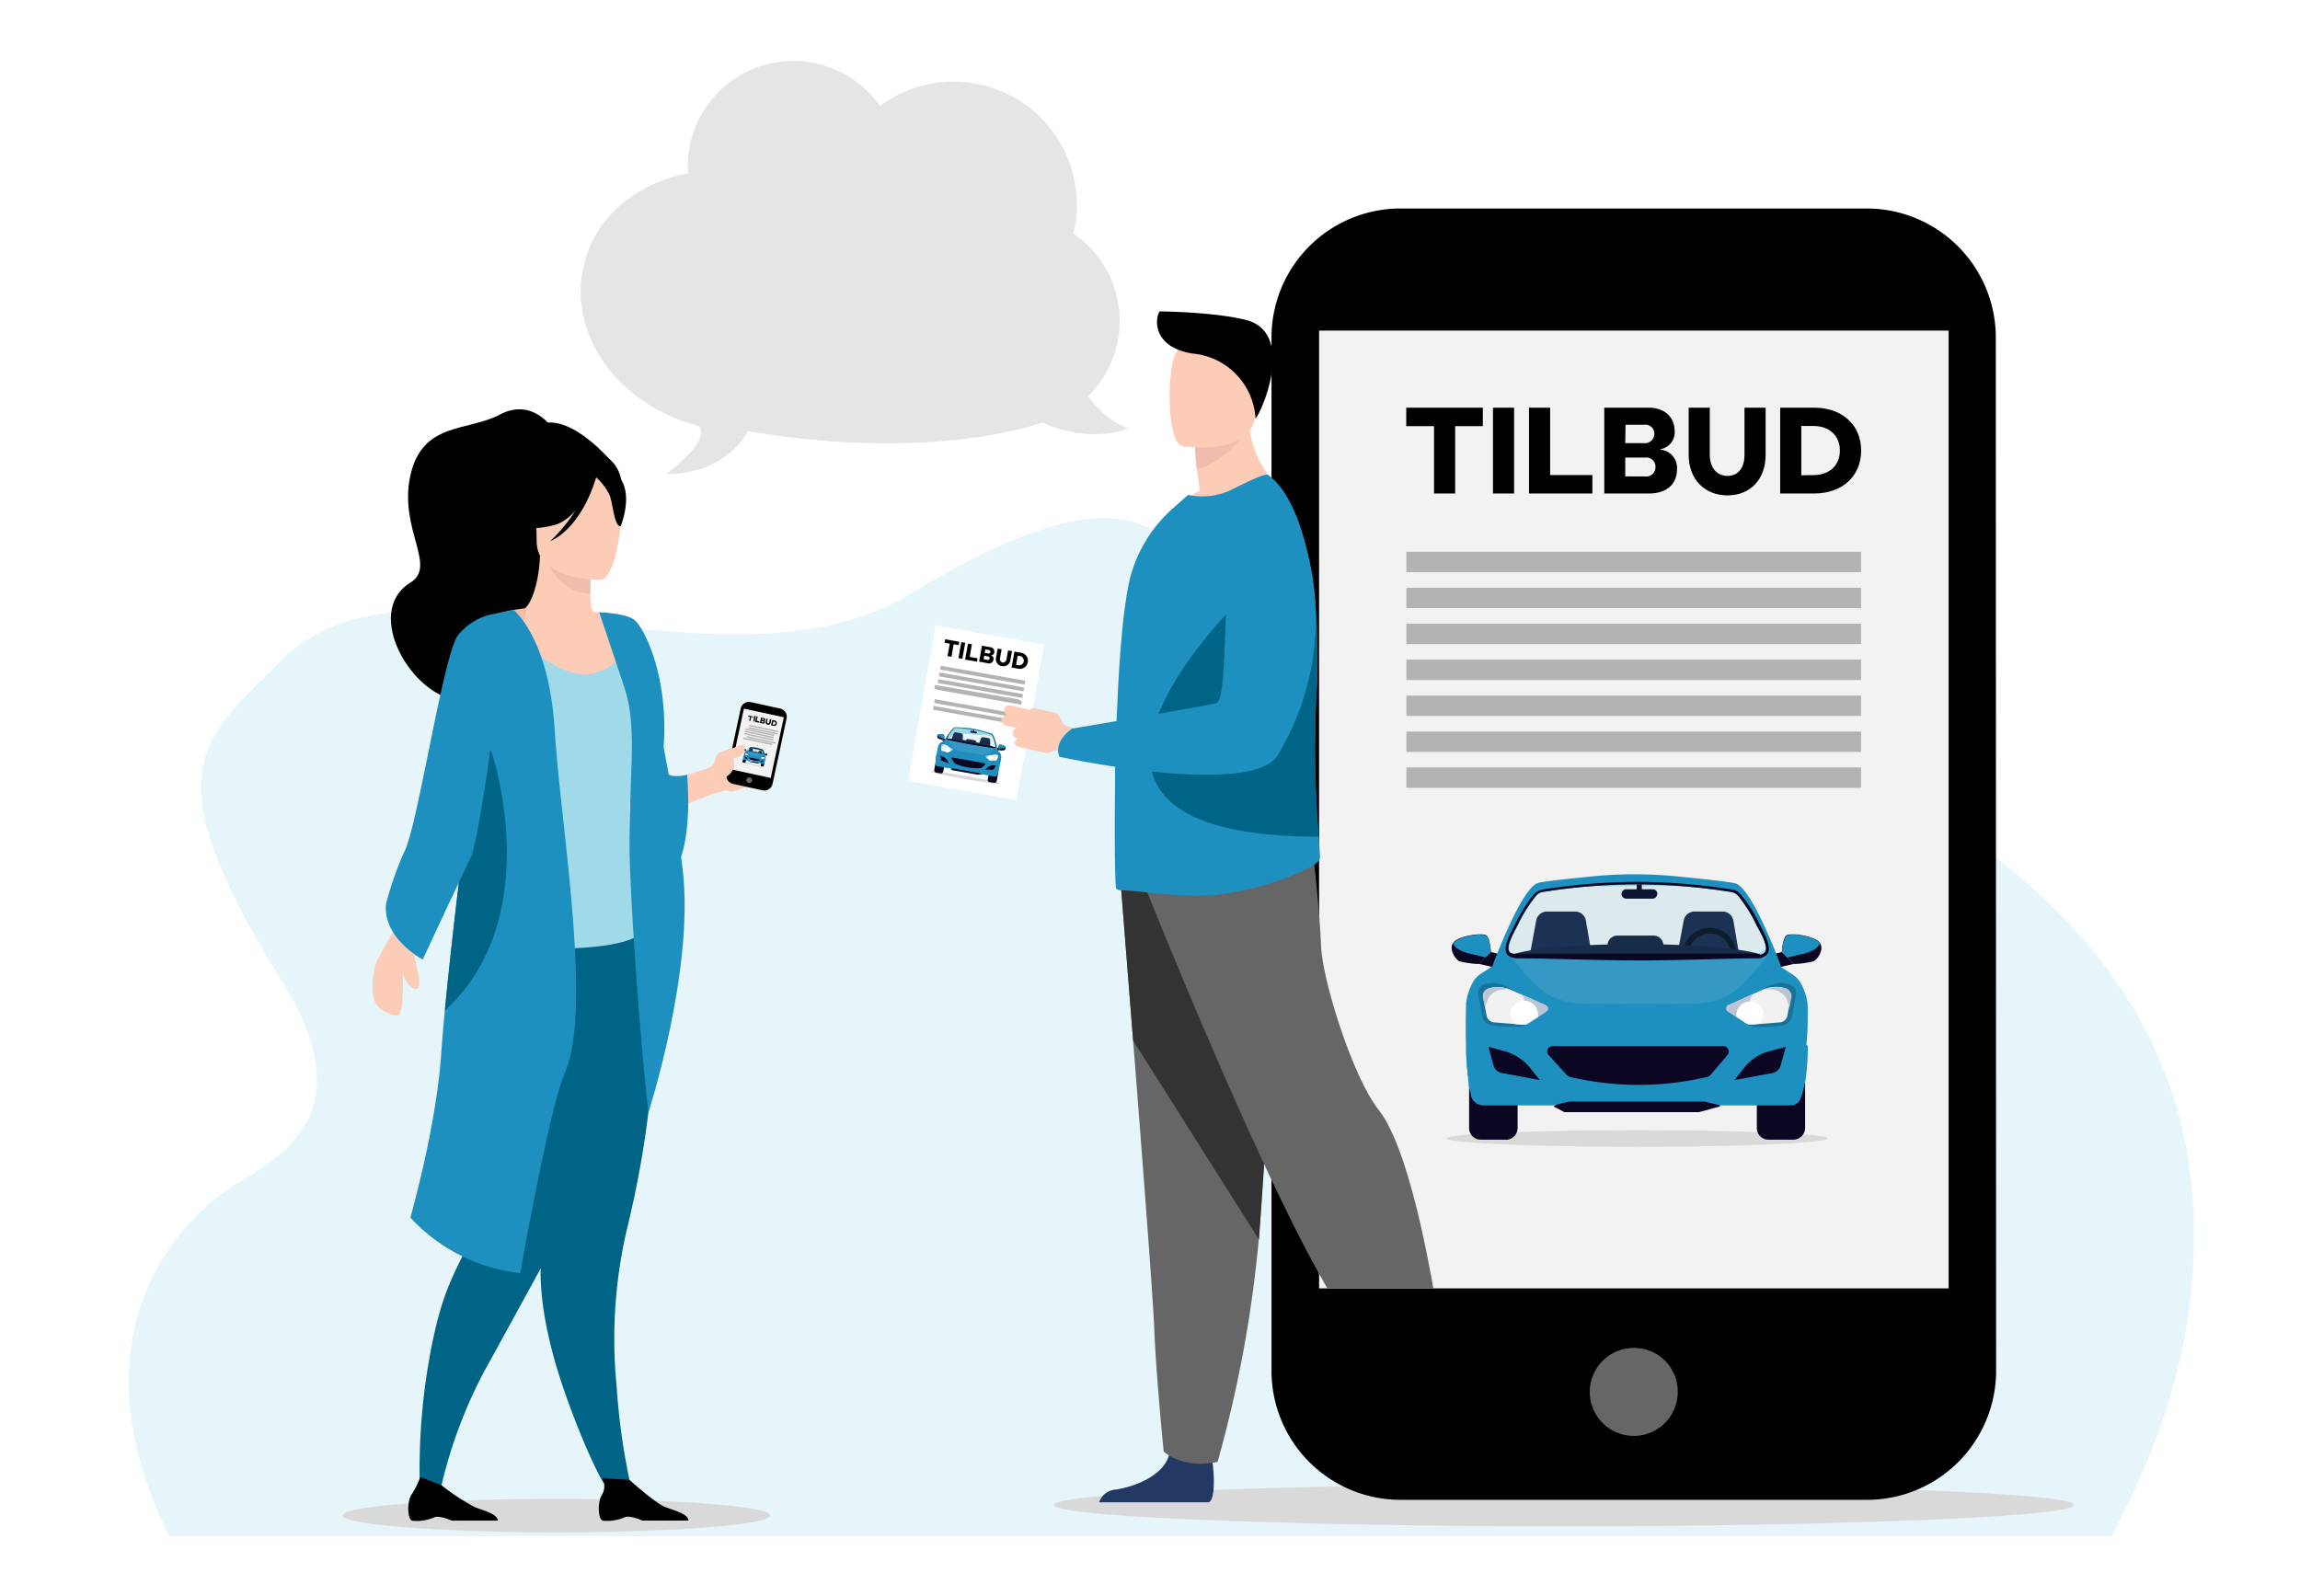 <svg id="Layer_1" data-name="Layer 1" xmlns="http://www.w3.org/2000/svg" xmlns:xlink="http://www.w3.org/1999/xlink" viewBox="0 0 326.72 226.77"><defs><style>.cls-1{mask:url(#mask);filter:url(#luminosity-noclip-3);}.cls-2,.cls-4{mix-blend-mode:multiply;}.cls-2{fill:url(#linear-gradient);}.cls-3{mask:url(#mask-2);filter:url(#luminosity-noclip-4);}.cls-4{fill:url(#linear-gradient-2);}.cls-5{fill:none;}.cls-6{fill:#e5f5f9;}.cls-7{fill:#fcccb7;}.cls-8{fill:#fff;}.cls-9{fill:#d9d9d9;}.cls-10{fill:#0b0722;}.cls-11{fill:#aee0e9;}.cls-12{fill:#1d2749;}.cls-13{fill:#0d0f1a;}.cls-14{fill:#17203b;}.cls-15{fill:#1d90c0;}.cls-16{fill:#3698c5;}.cls-17{fill:#177399;}.cls-18{fill:#f1f1f2;}.cls-19{fill:#bdc4d3;}.cls-20{fill:#1b9fc7;opacity:0.1;}.cls-20,.cls-21{isolation:isolate;}.cls-22{fill:#b3b3b3;}.cls-23{fill:#b0cbe4;}.cls-24{fill:#006486;}.cls-25{fill:#a0dae8;}.cls-26{fill:#f0bcab;}.cls-27{fill:#283250;}.cls-28{fill:#e5e5e5;}.cls-29{fill:#f2f2f2;}.cls-30{fill:#666;}.cls-31{mask:url(#mask-3);}.cls-32,.cls-37{opacity:0.3;}.cls-32{fill:url(#linear-gradient-3);}.cls-33{clip-path:url(#clip-path);}.cls-34{fill:#233862;}.cls-35{fill:#333;}.cls-36{mask:url(#mask-4);}.cls-37{fill:url(#linear-gradient-4);}.cls-38{filter:url(#luminosity-noclip-2);}.cls-39{filter:url(#luminosity-noclip);}</style><filter id="luminosity-noclip" x="180.62" y="-8182.23" width="59.4" height="32766" filterUnits="userSpaceOnUse" color-interpolation-filters="sRGB"><feFlood flood-color="#fff" result="bg"/><feBlend in="SourceGraphic" in2="bg"/></filter><mask id="mask" x="180.62" y="-8182.23" width="59.4" height="32766" maskUnits="userSpaceOnUse"><g class="cls-39"/></mask><linearGradient id="linear-gradient" x1="210.35" y1="23.43" x2="209.9" y2="209.95" gradientUnits="userSpaceOnUse"><stop offset="0" stop-color="#fff"/><stop offset="1"/></linearGradient><filter id="luminosity-noclip-2" x="103.19" y="-8182.23" width="6.05" height="32766" filterUnits="userSpaceOnUse" color-interpolation-filters="sRGB"><feFlood flood-color="#fff" result="bg"/><feBlend in="SourceGraphic" in2="bg"/></filter><mask id="mask-2" x="103.19" y="-8182.23" width="6.05" height="32766" maskUnits="userSpaceOnUse"><g class="cls-38"/></mask><linearGradient id="linear-gradient-2" x1="-4.59" y1="39.43" x2="-4.62" y2="51.52" gradientTransform="translate(120.28 61.94) rotate(12.2)" xlink:href="#linear-gradient"/><filter id="luminosity-noclip-3" x="180.62" y="29.62" width="59.4" height="183.46" filterUnits="userSpaceOnUse" color-interpolation-filters="sRGB"><feFlood flood-color="#fff" result="bg"/><feBlend in="SourceGraphic" in2="bg"/></filter><mask id="mask-3" x="180.62" y="29.62" width="59.4" height="183.46" maskUnits="userSpaceOnUse"><g class="cls-1"><path class="cls-2" d="M240,29.62h-40.9a18.33,18.33,0,0,0-18.5,18.16V194.9a18.33,18.33,0,0,0,18.5,18.18h11.09Z"/></g></mask><linearGradient id="linear-gradient-3" x1="210.35" y1="23.43" x2="209.9" y2="209.95" gradientUnits="userSpaceOnUse"><stop offset="0" stop-color="#fff"/><stop offset="1" stop-color="#fff"/></linearGradient><clipPath id="clip-path"><polyline class="cls-5" points="120.35 213.86 180.63 213.86 180.91 183.04 209.63 183.04 209.63 39.27 120.35 39.27"/></clipPath><filter id="luminosity-noclip-4" x="103.19" y="99.73" width="6.05" height="11.8" filterUnits="userSpaceOnUse" color-interpolation-filters="sRGB"><feFlood flood-color="#fff" result="bg"/><feBlend in="SourceGraphic" in2="bg"/></filter><mask id="mask-4" x="103.19" y="99.73" width="6.05" height="11.8" maskUnits="userSpaceOnUse"><g class="cls-3"><path class="cls-4" d="M109.25,100.31l-2.59-.56a1.19,1.19,0,0,0-1.42.9l-2,9.32a1.18,1.18,0,0,0,.92,1.4l.71.16Z"/></g></mask><linearGradient id="linear-gradient-4" x1="-4.59" y1="39.43" x2="-4.62" y2="51.52" gradientTransform="translate(120.28 61.94) rotate(12.2)" xlink:href="#linear-gradient-3"/></defs><path class="cls-6" d="M33.32,168.32h0c7.5-4.19,12.88-9,11.48-17.52-1-6.37-5-11.57-7.95-16.71C22.41,108.87,29,104.78,40.1,93.68c18.4-18.35,62.32,7,89.31-9.37,37.68-22.8,38.11-3.78,47.24,7.38a91.16,91.16,0,0,0,16.16,15.89,15.79,15.79,0,0,0,8.44,3.35c15.66,1,45.15-16.4,80,9.18,18.53,13.64,30.06,30.93,30.41,54.24.34,22.06-9,38.29-11.65,43.89l-276,0C7,183.48,33.32,168.32,33.32,168.32Z"/><path class="cls-7" d="M55.85,132.43a43.66,43.66,0,0,0-2.38,4.28c-.54,1.46-.9,4.61,0,6,.52.77,2.82,2.13,3.31,1.3.6-1,.45-5.63.45-5.63s.9,2.34,1.93,2.09-.21-3.67-.29-4.58-.3-2.34-.3-2.34Z"/><path class="cls-7" d="M108,111.1l-3.68,1.29a1.11,1.11,0,0,1-.84,0,1.09,1.09,0,0,0-.81,0l-.66.23L100.82,109a1.07,1.07,0,0,0,.65-.65l.3-.86a1.06,1.06,0,0,1,.65-.64l2.29-.81a.26.26,0,0,1,.24.05.23.23,0,0,1,.09.19l3.46-1.21a.73.73,0,0,1,.93.45.72.72,0,0,1-.45.93.74.74,0,0,1,.94.45.73.73,0,0,1-.45.93l-1.56.55v0a.74.74,0,0,1,.7.49.73.73,0,0,1-.45.93.75.75,0,0,1-.26,0S109.31,110.3,108,111.1Z"/><path class="cls-7" d="M93.82,111.11c2.09-.56,4.48-1.16,7-2.08l1.22,3.49s-2.59.94-4.46,1.66Z"/><rect class="cls-8" x="130.81" y="90.05" width="15.67" height="22.44" transform="translate(19.83 -22.67) rotate(10.06)"/><path class="cls-9" d="M142.13,111.35a6.22,6.22,0,0,1-1.8-.15c-.88-.12-2-.3-3.27-.52s-2.38-.45-3.25-.63a6.59,6.59,0,0,1-1.74-.49,6,6,0,0,1,1.68.14c.9.12,2.09.31,3.39.54s2.49.46,3.37.65A5.76,5.76,0,0,1,142.13,111.35Z"/><path class="cls-10" d="M135,109.22l.26.2,3.56.63.58,0a1.82,1.82,0,0,0-.05-.45s-1-.36-1-.36l-.83-.13c-.09,0-1.51-.07-1.51-.07l-.73.1Z"/><path class="cls-11" d="M141.26,105.27v0a.14.14,0,0,0,0-.06v0h0s0,0,0,0v0h0l0-.06,0-.07s0,0,0-.05v0l0,0s0,0,0,0l0,0,0,0-.09-.18a.32.32,0,0,0-.2-.16l-.65-.21h0l-.07,0-.14-.05h-.11l-.07,0h0l-.08,0h-.06l-.1,0h-.65l-.09,0-.69-.12-.34,0h-.14l-.07,0-.2-.05h-.06l-.07,0-.43,0H136l-.07,0h-.2a.32.32,0,0,0-.24.09,3.85,3.85,0,0,0-.55.59,2.25,2.25,0,0,0-.42.67h0v0h0v0h.15l6.36,1.13a.4.4,0,0,0,.24,0C141.56,106.08,141.36,105.59,141.26,105.27Zm.09.86h0s0,0-.08,0l-.1,0-6.35-1.17a.28.28,0,0,1-.23-.13c-.06-.14.14-.39.3-.6l.11-.16a4.22,4.22,0,0,1,.54-.58.35.35,0,0,1,.22-.08,16.79,16.79,0,0,1,2.45.23l.14,0a16.36,16.36,0,0,1,2.38.63.35.35,0,0,1,.17.15,4,4,0,0,1,.31.74c0,.06,0,.12,0,.18C141.36,105.71,141.45,106,141.35,106.13Z"/><path class="cls-12" d="M136.76,105.94c0,.13-.16.21-.36.17l-1.19-.21c-.2,0-.32-.16-.28-.28l.53-1.4a.3.3,0,0,1,.31-.18l.77.14a.29.29,0,0,1,.23.27Z"/><path class="cls-12" d="M140.65,106.63c0,.13-.16.21-.35.18l-1.2-.22c-.19,0-.32-.16-.27-.28l.52-1.4a.3.3,0,0,1,.31-.18l.77.14a.29.29,0,0,1,.23.27Z"/><path class="cls-10" d="M138.78,104.1a.13.13,0,0,1-.15.1l-.7-.12a.13.13,0,0,1-.1-.15h0a.13.13,0,0,1,.15-.1l.7.13a.12.12,0,0,1,.1.14Z"/><rect class="cls-10" x="138.16" y="103.74" width="0.36" height="0.14" transform="translate(11.95 221.87) rotate(-79.94)"/><path class="cls-13" d="M139.32,105.84a.57.57,0,0,1,.7-.4.56.56,0,0,1,.41.6l.15,0a.72.72,0,0,0-1.41-.25Z"/><ellipse class="cls-14" cx="137.92" cy="105.71" rx="0.4" ry="3.48" transform="translate(9.73 223.04) rotate(-79.94)"/><path class="cls-14" d="M138.61,105.64a.27.27,0,0,0,0-.38.21.21,0,0,0-.15-.09l-.95-.17a.28.28,0,0,0-.31.22h0a.25.25,0,0,0,0,.17Z"/><path class="cls-5" d="M141.26,105.27v0a.14.14,0,0,0,0-.06v0h0s0,0,0,0v0h0l0-.06,0-.07s0,0,0-.05v0l0,0s0,0,0,0l0,0,0,0-.09-.18a.32.32,0,0,0-.2-.16l-.65-.21h0l-.07,0-.14-.05h-.11l-.07,0h0l-.08,0h-.06l-.1,0h-.65l-.09,0-.69-.12-.34,0h-.14l-.07,0-.2-.05h-.06l-.07,0-.43,0H136l-.07,0h-.2a.32.32,0,0,0-.24.09,3.85,3.85,0,0,0-.55.59,2.25,2.25,0,0,0-.42.67h0v0h0v0h.15l6.36,1.13a.4.4,0,0,0,.24,0C141.56,106.08,141.36,105.59,141.26,105.27Z"/><path class="cls-5" d="M141.35,106.13h0a.12.12,0,0,1-.09,0,1.49,1.49,0,0,1-.43-.06l-6-1.07a.28.28,0,0,1-.23-.13c-.06-.14.14-.39.3-.6l.11-.16a4.22,4.22,0,0,1,.54-.58.35.35,0,0,1,.22-.08,16.79,16.79,0,0,1,2.45.23l.14,0a16.36,16.36,0,0,1,2.38.63.35.35,0,0,1,.17.15,4,4,0,0,1,.31.74c0,.06,0,.12,0,.18C141.36,105.71,141.45,106,141.35,106.13Z"/><path class="cls-10" d="M133.63,109.88l-.67-.12a.32.32,0,0,1-.25-.37h0l.27-1.53,1.29.22-.28,1.54a.32.32,0,0,1-.36.26Z"/><path class="cls-10" d="M141.23,111.22l-.67-.11a.31.31,0,0,1-.25-.37h0l.27-1.54,1.28.23-.27,1.54A.32.32,0,0,1,141.23,111.22Z"/><path class="cls-10" d="M134.11,104.85a1.05,1.05,0,0,0,0-.45,1.08,1.08,0,0,0-.91,0c-.17.14,0,.45.07.53a4,4,0,0,0,.49.16Z"/><path class="cls-10" d="M134.37,105l-.26-.11-.38.25.52.22Z"/><path class="cls-15" d="M134.08,104.4a1.08,1.08,0,0,0-.91,0s0,0,0,0a.34.34,0,0,0,.13.18.92.92,0,0,0,.3.18l.29.13.07,0,.17-.11A1.05,1.05,0,0,0,134.08,104.4Z"/><path class="cls-10" d="M141.79,106.21s.09-.34.19-.41a1.08,1.08,0,0,1,.85.33c.12.2-.12.44-.24.48a3,3,0,0,1-.52,0Z"/><path class="cls-10" d="M141.52,106.23l.27,0,.27.37-.56,0Z"/><path class="cls-15" d="M142,105.81a1,1,0,0,1,.85.33v0a.34.34,0,0,1-.18.13,1.07,1.07,0,0,1-.35.06l-.32,0h-.07l-.12-.16S141.88,105.87,142,105.81Z"/><path class="cls-15" d="M142.23,107.71a1.57,1.57,0,0,0-.06-.53.7.7,0,0,0-.19-.32l-.27-.25v0s0-.17-.07-.38c-.13-.64-.43-1.89-.75-2-.17-.08-.88-.28-1.52-.46a12.05,12.05,0,0,0-2.21-.39c-.62,0-1.29-.09-1.47-.08-.35,0-1.06,1.1-1.4,1.66h0a3.41,3.41,0,0,0-.2.33h0l-.34.14a.62.62,0,0,0-.29.24,1.35,1.35,0,0,0-.24.48c0,.14-.13.64-.21,1.14,0,.24-.07.49-.09.73v.25h0v.07s0,0,0,.06v0a.57.57,0,0,0,0,.13h0v0h0s0,.06,0,.08a.32.32,0,0,0,.21.21l1.91.34.44,0,3.56.63.41.18,1.87.33a.24.24,0,0,0,.26-.12l.06-.1v0l.06-.11v0l.05-.12v0a.39.39,0,0,1,0-.06h0v0s0,0,0-.05,0,0,0,0v0c.07-.25.13-.5.18-.76C142.14,108.33,142.21,107.85,142.23,107.71Zm-4-4,.14,0a16,16,0,0,1,2.38.63.28.28,0,0,1,.17.15,3.34,3.34,0,0,1,.31.73l.06.19c.07.24.17.55.07.67h0s0,.06-.07.07l-.14,0-6.32-1.17c-.13,0-.2-.06-.23-.12s.14-.4.3-.61l.11-.15a3.78,3.78,0,0,1,.54-.59.29.29,0,0,1,.22-.07A15.52,15.52,0,0,1,138.22,103.74Z"/><path class="cls-16" d="M141.42,106.21a7.69,7.69,0,0,1-.83.68,1.69,1.69,0,0,1-.72.29,3,3,0,0,1-.79,0c-.74-.11-1.21-.21-1.31-.23s-.58-.09-1.32-.23a3.39,3.39,0,0,1-.76-.25,1.71,1.71,0,0,1-.55-.52,5.78,5.78,0,0,1-.52-.86h0l0,0h.05l1.38.29,1.2.25.76.16.68.1,1.1.15,1.09.16.27,0h.13l.1,0Z"/><path class="cls-10" d="M135.31,107.62l4.49.8a.14.14,0,0,1,.12.17.12.12,0,0,1,0,.09l-.54.45a.28.28,0,0,1-.13,0,8.13,8.13,0,0,1-3.56-.63.23.23,0,0,1-.1-.07l-.38-.62a.14.14,0,0,1,0-.2Z"/><path class="cls-15" d="M142,108.82a7,7,0,0,1-.18.76,2.53,2.53,0,0,1-.27.61.29.29,0,0,1-.26.12l-1.88-.34-.4-.17-3.57-.64-.44,0-1.87-.33a.28.28,0,0,1-.21-.2,2.49,2.49,0,0,1,0-.67,6,6,0,0,1,.08-.73h0c.12-.1.36-.15.46,0l1.46,1.21s1.83.67,2.4.78,2.52.1,2.52.1l1.8-.64C141.77,108.59,142,108.7,142,108.82Z"/><path class="cls-10" d="M133.82,108.09a.29.29,0,0,1-.17-.23l-.05-.52.43.2a1.3,1.3,0,0,1,.56.53l.22.39Z"/><path class="cls-10" d="M141,109.36a.28.28,0,0,0,.24-.15l.23-.48-.48,0a1.21,1.21,0,0,0-.7.31l-.34.29Z"/><path class="cls-17" d="M141.26,107.06l-1,.32a.12.12,0,0,0-.07.16l0,0,.33.37a.44.44,0,0,0,.18.12,5.18,5.18,0,0,0,.78.09.32.32,0,0,0,.26-.2l.2-.55a.23.23,0,0,0-.1-.3h0A.73.73,0,0,0,141.26,107.06Z"/><path class="cls-18" d="M141.82,107.46l-.07.19-.11.28a.22.22,0,0,1-.23.13l-.4,0h-.16l-.2,0a.35.35,0,0,1-.14-.06l-.23-.22-.2-.19a.09.09,0,0,1,0-.13s0,0,0,0l1-.24a.93.93,0,0,1,.37,0,1,1,0,0,1,.24.08A.23.23,0,0,1,141.82,107.46Z"/><path class="cls-19" d="M140.14,107.37l.7-.18-.05,0a.35.35,0,0,0-.08.16.56.56,0,0,0,0,.44c0,.06.06.12.08.17h-.17a.18.18,0,0,1-.13-.06l-.44-.4a.09.09,0,0,1,0-.13A.09.09,0,0,1,140.14,107.37Z"/><path class="cls-19" d="M141.17,107.12h0a.94.94,0,0,1,.55.08.23.23,0,0,1,.12.27l-.11.26h0a1,1,0,0,0,0-.24.46.46,0,0,0-.21-.26A.91.91,0,0,0,141.17,107.12Z"/><path class="cls-8" d="M141,107.76a.34.34,0,0,1-.16.24l-.2,0a.18.18,0,0,1-.13-.06l-.23-.21s0,0,0-.07a.37.37,0,0,1,.44-.28.38.38,0,0,1,.28.4Z"/><path class="cls-17" d="M134.37,105.83l.82.65a.12.12,0,0,1,0,.17l0,0-.44.24a.41.41,0,0,1-.21,0,4.68,4.68,0,0,1-.76-.18.32.32,0,0,1-.18-.28v-.58a.23.23,0,0,1,.2-.25h0A.8.8,0,0,1,134.37,105.83Z"/><path class="cls-18" d="M133.69,106v.51a.23.23,0,0,0,.16.2l.4.1.15,0,.2,0a.17.17,0,0,0,.14,0l.29-.13.25-.1a.1.1,0,0,0,.05-.13l0,0-.83-.56a.83.83,0,0,0-.35-.14.65.65,0,0,0-.24,0A.22.22,0,0,0,133.69,106Z"/><path class="cls-19" d="M135.31,106.51l-.59-.41,0,.06a1,1,0,0,1,0,.18.62.62,0,0,1-.18.4.86.86,0,0,0-.14.13l.16,0a.26.26,0,0,0,.15,0l.54-.23a.09.09,0,0,0,0-.12A.1.1,0,0,0,135.31,106.51Z"/><path class="cls-19" d="M134.43,105.92h0a1,1,0,0,0-.55-.12.22.22,0,0,0-.2.21v.29h0a1,1,0,0,1,.11-.21.47.47,0,0,1,.3-.18A.88.88,0,0,1,134.43,105.92Z"/><path class="cls-8" d="M134.35,106.58a.31.31,0,0,0,0,.19l0,.09.2,0a.26.26,0,0,0,.15,0l.29-.12a.19.19,0,0,0,0-.07.36.36,0,0,0-.29-.42.37.37,0,0,0-.43.29Z"/><path class="cls-10" d="M141.36,105.44c0-.07,0-.13-.05-.18a4.13,4.13,0,0,0-.32-.75.36.36,0,0,0-.22-.18,15.45,15.45,0,0,0-2.4-.64l-.14,0a15.63,15.63,0,0,0-2.46-.23.47.47,0,0,0-.28.09,5.14,5.14,0,0,0-.55.6c0,.05-.08.1-.12.16-.18.23-.37.49-.3.68a.31.31,0,0,0,.07.09h0a.53.53,0,0,0,.22.08c.8.15,2,.42,3.21.63s2.3.35,3.06.49a.37.37,0,0,0,.31-.05l0,0C141.54,106,141.44,105.72,141.36,105.44Zm0,.69h0a.26.26,0,0,1-.12,0s-.1,0-.15-.06l-6.2-1.09c-.13,0-.26-.05-.29-.11s.14-.39.3-.6l.12-.15a3.78,3.78,0,0,1,.54-.59.32.32,0,0,1,.21-.08,16.66,16.66,0,0,1,2.45.23l.15,0a16.2,16.2,0,0,1,2.37.62.34.34,0,0,1,.18.15,4.82,4.82,0,0,1,.31.74,1.21,1.21,0,0,0,.05.18C141.36,105.71,141.45,106,141.35,106.13Z"/><path class="cls-20" d="M141.35,106.13h0a.26.26,0,0,1-.12,0s-.1,0-.15-.06l-2.17-.39-1-.17-.6-.11-2.42-.43c-.13,0-.26,0-.28-.11s.14-.39.29-.6a1.33,1.33,0,0,0,.12-.16,4.22,4.22,0,0,1,.54-.58.35.35,0,0,1,.22-.08,18.28,18.28,0,0,1,2.45.22l.15,0,.22,0,.35.07c.26.06.59.14,1,.25l.85.27a.35.35,0,0,1,.17.15,3.9,3.9,0,0,1,.31.73c0,.06,0,.12.05.19C141.36,105.71,141.45,106,141.35,106.13Z"/><g class="cls-21"><path d="M135.47,91.53l-.31,1.78-.56-.1.32-1.77-.74-.13.09-.49,2,.36-.09.48Z"/><path d="M136.15,93.49l.41-2.26.55.09-.4,2.27Z"/><path d="M138.78,94l-1.68-.29.41-2.27.55.1-.31,1.78,1.11.2Z"/><path d="M140.78,93.12a.49.49,0,0,1,.35.6.65.65,0,0,1-.86.5L139.09,94l.4-2.26,1.17.2a.63.63,0,0,1,.58.75.46.46,0,0,1-.46.41Zm-.53.63a.25.25,0,0,0,.32-.2.24.24,0,0,0-.22-.29l-.54-.1-.08.5Zm-.37-1,.49.09a.25.25,0,0,0,.32-.21.25.25,0,0,0-.21-.28l-.51-.09Z"/><path d="M143.53,93.75a1,1,0,0,1-1.19.89,1,1,0,0,1-.84-1.25l.22-1.25.56.1-.22,1.25a.5.5,0,0,0,.37.64c.27,0,.49-.14.55-.48l.22-1.25.56.1Z"/><path d="M145,92.73a1.15,1.15,0,1,1-.4,2.26l-.9-.15.4-2.27Zm-.34,1.78a.66.66,0,1,0,.23-1.3l-.32-.06-.23,1.3Z"/></g><rect class="cls-22" x="133.49" y="95.66" width="12.2" height="0.55" transform="translate(18.91 -22.92) rotate(10.06)"/><rect class="cls-22" x="133.32" y="96.61" width="12.2" height="0.55" transform="translate(19.08 -22.87) rotate(10.06)"/><rect class="cls-22" x="133.15" y="97.56" width="12.2" height="0.55" transform="translate(19.24 -22.83) rotate(10.06)"/><rect class="cls-22" x="132.98" y="98.51" width="12.2" height="0.55" transform="translate(19.4 -22.79) rotate(10.06)"/><rect class="cls-22" x="132.81" y="99.46" width="12.2" height="0.55" transform="matrix(0.98, 0.17, -0.17, 0.98, 19.57, -22.74)"/><rect class="cls-22" x="132.65" y="100.41" width="12.2" height="0.55" transform="translate(19.73 -22.7) rotate(10.06)"/><rect class="cls-22" x="132.48" y="101.36" width="12.2" height="0.55" transform="translate(19.89 -22.65) rotate(10.06)"/><path class="cls-7" d="M144.71,106.12l3.81.84a1.11,1.11,0,0,0,.83-.14,1.06,1.06,0,0,1,.8-.14l.67.14.8-3.61a1.08,1.08,0,0,1-.72-.56l-.41-.82a1.06,1.06,0,0,0-.72-.57l-2.37-.52a.24.24,0,0,0-.23.07.27.27,0,0,0-.07.21l-3.58-.79a.73.73,0,1,0-.31,1.43.73.73,0,1,0-.32,1.42l1.62.36v0a.73.73,0,0,0-.07,1.44.77.77,0,0,0,.26,0S143.34,105.49,144.71,106.12Z"/><path class="cls-7" d="M158.82,104.44c-2.14-.31-4.59-.62-7.2-1.23l-.8,3.61s2.69.63,4.63,1.11Z"/><path class="cls-9" d="M109.4,215.3c0,.72-4.14,1.39-10.67,1.81-5.31.36-12.17.6-19.68.6s-14.38-.24-19.69-.6c-6.53-.42-10.67-1.09-10.67-1.81s3.84-1.33,10-1.75c5.39-.37,12.55-.61,20.39-.61s15,.24,20.4.61C105.54,214,109.4,214.57,109.4,215.3Z"/><path class="cls-9" d="M294.61,213.82c0,.91-9.87,1.74-25.45,2.27-12.67.46-29,.76-47,.76s-34.28-.3-47-.76c-15.58-.53-25.45-1.36-25.45-2.27s9.16-1.66,23.83-2.19c12.86-.46,29.94-.76,48.64-.76s35.77.3,48.63.76C285.39,212.16,294.61,212.91,294.61,213.82Z"/><polygon class="cls-23" points="259.83 155.2 259.79 155.15 259.79 155.21 259.83 155.2"/><polygon class="cls-23" points="259.91 166.7 259.79 166.49 259.79 166.8 259.91 166.7"/><path d="M78.42,60.77S75.62,56.46,71,58.9,60,59.91,58.3,67.53s3.84,12.88,0,15.24c-6.85,4.21.32,16.43,7.07,16.72s13.72-10.1,13.72-10.1Z"/><path class="cls-24" d="M80.36,198.18c3.13,8.8,5.35,12.48,5.35,12.48l3.71-.41a93,93,0,0,1-1.83-13.34,68.53,68.53,0,0,1,1.4-22c6.49-26.26,3.29-44.61,3.29-44.61l-16.54,3.54L75,134c.66,7.69,1.45,18.14,2,26.31.54,7.35.93,12.86.93,12.86C75.39,180.4,77.49,190.07,80.36,198.18Z"/><path class="cls-24" d="M61.47,190.48a90.52,90.52,0,0,0-1.85,20l3.09.55a67.15,67.15,0,0,1,6-16.06c4.31-7.84,8.08-14.71,9.49-17.36,5.6-10.52,5.84-49.2,5.84-49.2l-17-.85c-1.71,2.88-2.46,7.61-2.64,13-.44,13.56,2.74,31.24,3.22,33.79h0a.88.88,0,0,1-.11.57C64.08,181.58,62.9,183.79,61.47,190.48Z"/><path class="cls-7" d="M91.44,132.22c-4.29-.05-15.94-.27-18.75-1.2a6.45,6.45,0,0,1-4.24-4.89c0-.08.28-1.67.73-4.12a10.46,10.46,0,0,0,1.37-4.21,6.61,6.61,0,0,0-.25-1.89c-.37-1.45-1.14-3.34-2.28-6.48a17.68,17.68,0,0,1-.84-3.39c-1.35-9,3.88-18.81,7.13-19.48.9-.24,2.44-3.5,2.42-8.76l.4.08L84,79.23s-.15,2.15-.16,4.18c0,1.69.1,3.29.49,3.5l.78.07,0,0c1.3.08,4.76.39,5.22,1.32l-1.27,3.84-.37,1.12A29,29,0,0,1,91,100.21a16.54,16.54,0,0,1,.28,3.74c-.28,6.26-4.22,10,0,23.61A7,7,0,0,1,91.44,132.22Z"/><path class="cls-25" d="M91.48,132.22c-2.14,2.89-14.72,2.89-17.52,2-3.45-1.15-5.47-7.69-5.47-8.05,0-.08.29-1.67.74-4.12.3-1.69.69-3.8,1.11-6.1,1.87-10.13,4.47-24.15,4.47-24.15s5.66,4.9,9.44,3.88,4.81-3.59,4.81-3.59a1.26,1.26,0,0,0,0,.12A59.74,59.74,0,0,1,91,99.74c0,.11,0,.26,0,.47.06.73.15,2,.27,3.74-.27,6.26-4.22,10,0,23.61A7,7,0,0,1,91.48,132.22Z"/><path d="M86.89,65.6s-8.09-9.72-12.37-3.5c0,0-3.19,1.32-4.35,6.76s2.51,9.76,4.42,8.72c1.22-.67,2.15,1.47,2.15,1.47Z"/><path class="cls-26" d="M84,80.18s-.16,2.15-.16,4.18c-3.83-.11-5.85-3.6-6.68-5.54Z"/><path d="M76.47,77.13A20.35,20.35,0,0,1,74,71.25c-.34-1.93.65-9.1,7.85-8.07a9.85,9.85,0,0,1,4.06,1.53c1.57,1.06,3.83,3.34,1.3,9.6l-.65,2.12Z"/><path class="cls-7" d="M85.3,82.39s-9.06.15-9.07-5.49-1.17-9.42,4.61-9.76,6.9,1.82,7.36,3.7S87.65,82.21,85.3,82.39Z"/><path d="M85,67s-2.48,6.62-6.28,7.6-5.46,0-5.46,0a65.23,65.23,0,0,0,1.59-7.45S83.09,63.86,85,67Z"/><path d="M84.35,67.54a8,8,0,0,1,2.3,2.92c.45,1.43.65,4.39,1.52,4.29,0,0,1.87-4.5-.23-7C85.71,65,84.35,67.54,84.35,67.54Z"/><path class="cls-26" d="M56.88,131.41l2.72.81s6.16-9.55,7-13.42c.27-1.26.92-3.78,1.68-6.61,1.58-5.85,3.61-13,3.61-13l.67-2.9,2.28-9.89a22.77,22.77,0,0,0-7,1.81,5.29,5.29,0,0,0-2,1.94c-1.88,4.13-3.36,13.59-4.68,21-.73,4.14-1.29,7.36-1.58,8C58.69,121.11,59,126.24,56.88,131.41Z"/><path d="M84.69,67.77s-1.77,6.93-6.57,9.15c0,0,4.8-4.26,5.21-8.84S84.69,67.77,84.69,67.77Z"/><path class="cls-27" d="M98.24,216l0,0h.94L99,216Z"/><path class="cls-15" d="M80.16,152.66c-1.74,3.81-5.42,23.19-6.24,28.23A25.13,25.13,0,0,1,58.3,173c2-7.37,3.89-16.13,4.37-23.25.12-1.7.29-3.79.52-6.15.92-9.62,2.63-23.86,4.1-35.61C68.73,96.41,70,87.25,70,87.25l2.94-.6S78,90.54,78.8,103.77,84.29,143.59,80.16,152.66Z"/><path class="cls-15" d="M85.12,87s2.61,7.72,3.6,10.73c2.1,6.42.28,14,.8,26.26.77,17.88,2.58,34.1,2.58,34.1s6.58-20.32,4.87-34.6C93.77,96.88,89,87.53,87.48,87.31Z"/><path class="cls-15" d="M85.12,87s3.69.07,5,1.08,4.9,7.86,4.15,18.06c0,0-.23,3.24.59,3.83s2.74.1,2.74.1,1,9.68-1.93,13.92c0,0-4.28-12.63-4.23-15.19S94.59,92.69,85.12,87Z"/><path d="M62.71,211a30.81,30.81,0,0,0,4.77,3.14c1.37.5,3.24,1,3.24,1.9H64.18s-1.78-.82-2.52-.46a6.32,6.32,0,0,1-3,.48c-.83,0-.88-2.78-.18-3.75a11.5,11.5,0,0,0,1.22-2.47Z"/><path d="M89.42,210.25s3.75,3.38,5.13,3.88,3.24,1,3.24,1.9H91.25s-1.78-.82-2.52-.46a6.32,6.32,0,0,1-3,.48c-.83,0-.88-2.78-.18-3.75a2.38,2.38,0,0,0,0-2.3Z"/><path class="cls-24" d="M63.19,143.59c.92-9.62,2.63-23.86,4.1-35.61a8,8,0,0,1,2.48-1.32S77.86,130.1,63.19,143.59Z"/><path class="cls-15" d="M70,87.24A8.53,8.53,0,0,0,65,90.32c-2.08,3.15-5.6,26.42-7.44,30.41a46.66,46.66,0,0,0-2.7,7.6s-1,4.31,5.18,8c0,0,5.91-12.66,6.88-14.6S72.58,91.39,70,87.24Z"/><path class="cls-28" d="M106.24,61.25s-2.86,6.1-11.61,6.1c0,0,6.73-4.93,4.53-6.87C87.7,57.55,80.44,47.23,83,37.43,84.66,30.71,90.52,26,97.73,24.62A15,15,0,0,1,125,15.07a17.5,17.5,0,0,1,27.48,18.12,15,15,0,0,1,2.09,23.1s2.48,3.58,5.76,4.55c0,0-5.06,2.37-12.29-.81C148.07,60,133.08,65.78,106.24,61.25Z"/><path d="M283.55,194.9A18.34,18.34,0,0,1,265,213.08H199.12a18.33,18.33,0,0,1-18.5-18.18V47.78a18.33,18.33,0,0,1,18.5-18.16H265a18.35,18.35,0,0,1,18.51,18.16Z"/><rect class="cls-29" x="187.38" y="46.97" width="89.43" height="136.07"/><path class="cls-30" d="M238.33,197.65a6.25,6.25,0,1,1-6.25-6.15A6.19,6.19,0,0,1,238.33,197.65Z"/><g class="cls-31"><path class="cls-32" d="M240,29.62h-40.9a18.33,18.33,0,0,0-18.5,18.16V194.9a18.33,18.33,0,0,0,18.5,18.18h11.09Z"/></g><path class="cls-9" d="M259.62,161.73c0,.36-3.69.69-9.51.9-4.74.18-10.85.31-17.55.31s-12.81-.13-17.55-.31c-5.82-.21-9.51-.54-9.51-.9s3.42-.66,8.91-.87c4.8-.18,11.19-.3,18.18-.3s13.37.12,18.17.3C256.17,161.07,259.62,161.37,259.62,161.73Z"/><path class="cls-10" d="M220.67,157.19l1.56.81h19.11l3-.81s-.45-2.26-.69-2.32-5.45-1-5.45-1l-4.42.09c-.48,0-7.95,1.05-7.95,1.05l-3.7,1.2Z"/><path class="cls-11" d="M249.47,130.83l-.12-.25a2.78,2.78,0,0,0-.15-.3l-.06-.09s0,0,0-.06,0-.06-.06-.09l-.09-.12-.06-.12h0l-.18-.27-.21-.33c-.06-.09-.09-.15-.16-.24l-.09-.12-.15-.24-.15-.24-.09-.09-.18-.21a9.21,9.21,0,0,1-.6-.82,1.9,1.9,0,0,0-1.17-.69c-1.27-.18-2.5-.36-3.61-.48h-.18l-.37-.06-.78-.12h-.3l-.3,0-.39,0h-.24l-.42,0H239l-.55,0h-7.73c-.54,0-1.11,0-1.81.06H227.8l-1.11-.12H226c-.73.06-1.48.12-2.29.21l-.33,0h-.24l-.67.09-.54,0h-.27l-.27,0-.54.06h-.12l-.24,0-.36.24-.63.09-.4.06a1.75,1.75,0,0,0-1.17.69,20.37,20.37,0,0,0-2.32,3.59c-.54,1.2-1.59,2.82-1.59,3.91v.45s0,.06,0,.09v0l.09.12,0,0,0,0,0,0,0,0h0l0,0,.06,0h0l.06,0h.06l.15.06h34.58a2,2,0,0,0,1.23-.3C251.79,134.8,250.25,132.42,249.47,130.83Zm1.26,4.42v0c-.12.15-.09.27-.36.36l-.48.27-34.22-.21c-.69,0-1.11-.15-1.32-.45-.42-.69.36-2.2,1-3.43q.27-.49.45-.9a21.8,21.8,0,0,1,2.29-3.56,1.64,1.64,0,0,1,1-.6,85.75,85.75,0,0,1,13-1.08h.79a85.43,85.43,0,0,1,13,1.08,1.64,1.64,0,0,1,1,.6,21.16,21.16,0,0,1,2.29,3.56c.12.3.3.6.45.9C250.37,133,251.15,134.53,250.73,135.25Z"/><path class="cls-12" d="M226.6,138.5c.12.66-.63,1.23-1.69,1.23h-6.44c-1.05,0-1.8-.54-1.68-1.23l1.44-7.76a1.56,1.56,0,0,1,1.45-1.24h4.15a1.56,1.56,0,0,1,1.44,1.24Z"/><path class="cls-12" d="M247.54,138.5c.12.66-.63,1.23-1.68,1.23h-6.44c-1.06,0-1.81-.54-1.69-1.23l1.45-7.76a1.56,1.56,0,0,1,1.44-1.24h4.15a1.56,1.56,0,0,1,1.45,1.24Z"/><path class="cls-10" d="M235.41,127a.67.67,0,0,1-.66.67H231a.67.67,0,0,1-.66-.67h0a.67.67,0,0,1,.66-.66h3.79a.62.62,0,0,1,.63.66Z"/><rect class="cls-10" x="232.5" y="124.96" width="0.72" height="1.9"/><path class="cls-13" d="M239.87,135.61a3,3,0,0,1,6,0h.78a3.79,3.79,0,1,0-7.58,0Z"/><ellipse class="cls-14" cx="232.47" cy="136.24" rx="18.45" ry="2.11"/><path class="cls-14" d="M236,135.22a1.44,1.44,0,0,0-.24-2,1.38,1.38,0,0,0-.88-.3h-5.11a1.41,1.41,0,0,0-1.42,1.42h0a1.34,1.34,0,0,0,.3.87Z"/><path class="cls-5" d="M249.47,130.83l-.12-.25a2.78,2.78,0,0,0-.15-.3l-.06-.09s0,0,0-.06,0-.06-.06-.09l-.09-.12-.06-.12h0l-.18-.27-.21-.33c-.06-.09-.09-.15-.16-.24l-.09-.12-.15-.24-.15-.24-.09-.09-.18-.21a9.21,9.21,0,0,1-.6-.82,1.9,1.9,0,0,0-1.17-.69c-1.27-.18-2.5-.36-3.61-.48h-.18l-.37-.06-.78-.12h-.3l-.3,0-.39,0h-.24l-.42,0H239l-.55,0h-7.73c-.54,0-1.11,0-1.81.06H227.8l-1.11-.12H226c-.73.06-1.48.12-2.29.21l-.33,0h-.24l-.67.09-.54,0h-.27l-.27,0-.54.06h-.12l-.24,0-.36.24-.63.09-.4.06a1.75,1.75,0,0,0-1.17.69,20.37,20.37,0,0,0-2.32,3.59c-.54,1.2-1.59,2.82-1.59,3.91v.45s0,.06,0,.09v0l.09.12,0,0,0,0,0,0,0,0h0l0,0,.06,0h0l.06,0h.06l.15.06h34.58a2,2,0,0,0,1.23-.3C251.79,134.8,250.25,132.42,249.47,130.83Z"/><path class="cls-5" d="M250.73,135.25v0a.77.77,0,0,1-.45.36,6.53,6.53,0,0,1-2.29.06H215.67c-.69,0-1.11-.15-1.32-.45-.42-.69.36-2.2,1-3.43q.27-.49.45-.9a21.8,21.8,0,0,1,2.29-3.56,1.64,1.64,0,0,1,1-.6,85.75,85.75,0,0,1,13-1.08h.79a85.43,85.43,0,0,1,13,1.08,1.64,1.64,0,0,1,1,.6,21.16,21.16,0,0,1,2.29,3.56c.12.3.3.6.45.9C250.37,133,251.15,134.53,250.73,135.25Z"/><path class="cls-10" d="M213.93,161.91h-3.58a1.65,1.65,0,0,1-1.66-1.65h0V152h6.89v8.28a1.68,1.68,0,0,1-1.65,1.65Z"/><path class="cls-10" d="M254.79,161.91h-3.58a1.65,1.65,0,0,1-1.65-1.65h0V152h6.86v8.28A1.68,1.68,0,0,1,254.79,161.91Z"/><path class="cls-10" d="M211.79,135.25s-.12-1.84-.6-2.32-3.94,0-4.7.93.22,2.41.82,2.71a13.92,13.92,0,0,0,2.74.39Z"/><path class="cls-10" d="M213.21,135.58c-.16,0-1.42-.33-1.42-.33l-1.74,1.68,2.88.67Z"/><path class="cls-15" d="M211.19,133c-.6-.54-3.94,0-4.7.93a.73.73,0,0,0-.09.13,2,2,0,0,0,.82.84,5.93,5.93,0,0,0,1.77.63l1.63.39.39.09.75-.72S211.67,133.41,211.19,133Z"/><path class="cls-10" d="M253.11,135.25s.12-1.84.6-2.32,3.94,0,4.73.93-.21,2.41-.82,2.71a13.93,13.93,0,0,1-2.73.39Z"/><path class="cls-10" d="M251.7,135.58c.18,0,1.41-.33,1.41-.33l1.75,1.68-2.92.67Z"/><path class="cls-15" d="M253.71,133c.6-.54,3.94,0,4.73.93l.09.13a2.09,2.09,0,0,1-.85.87,6.24,6.24,0,0,1-1.77.63l-1.63.39-.39.09-.75-.72A4.76,4.76,0,0,1,253.71,133Z"/><path class="cls-15" d="M256.78,142.65a8,8,0,0,0-.84-2.71,3.48,3.48,0,0,0-1.27-1.47L253,137.39v-.06c-.06-.18-.33-.91-.72-1.93-1.3-3.25-4-9.45-5.78-9.9-1-.24-4.88-.66-8.37-1a61.24,61.24,0,0,0-11.88,0c-3.25.33-6.81.69-7.74.93-1.8.48-4.48,6.71-5.78,9.93h0c-.42,1-.69,1.78-.72,1.9h0l-1.65,1.08a3.48,3.48,0,0,0-1.27,1.47,8.14,8.14,0,0,0-.84,2.74c0,.78-.09,3.46,0,6.14,0,1.3.09,2.62.24,3.91v.18l.06.33v.34l.09.45h0v.24a.18.18,0,0,0,0,.12,1.35,1.35,0,0,0,.09.33v.09a4.64,4.64,0,0,0,.21.69v.06h0l0,.09h0v.12c.06.15.09.27.15.39a1.46,1.46,0,0,0,1.27.88H220.7l2.26-.54h19.17l2.25.54h10.08a1.32,1.32,0,0,0,1.27-.88,5.66,5.66,0,0,0,.18-.54l.06-.21c.06-.18.12-.39.18-.6l0-.12c.06-.21.09-.45.15-.69v-.12a1.55,1.55,0,0,1,.06-.33h0a.18.18,0,0,1,0-.12c0-.06,0-.19,0-.28s0-.12,0-.18v-.27a37.94,37.94,0,0,0,.24-4.12C256.87,146,256.78,143.4,256.78,142.65Zm-24.62-17H233a85.43,85.43,0,0,1,13,1.08,1.64,1.64,0,0,1,1.05.6,21.16,21.16,0,0,1,2.29,3.56c.12.3.3.6.45.9.63,1.2,1.41,2.71,1,3.43v0c-.12.18,0,.33-.27.42l-.75.24-34-.24c-.69,0-1.11-.15-1.32-.45-.42-.69.36-2.2,1-3.43q.27-.49.45-.9a21.8,21.8,0,0,1,2.29-3.56,1.64,1.64,0,0,1,1-.6A86.54,86.54,0,0,1,232.16,125.65Z"/><path class="cls-16" d="M251.18,135.61a41,41,0,0,1-3.73,4.27,8.09,8.09,0,0,1-3.49,2.2,15.68,15.68,0,0,1-4.12.54c-4,.09-6.53,0-7.07,0s-3.1.09-7.08,0a15.41,15.41,0,0,1-4.21-.6,8.81,8.81,0,0,1-3.37-2.17,33,33,0,0,1-3.46-4h0l-.15-.21h.24l7.46.24,6.5.21,4.1.12,3.67-.12,5.84-.21,5.83-.21h1.45a2.56,2.56,0,0,0,.69-.09h.54l.36,0Z"/><path class="cls-10" d="M220.61,148.61h24.16a.78.78,0,0,1,.79.78.81.81,0,0,1-.18.51l-2.44,2.86a1,1,0,0,1-.6.27,42.35,42.35,0,0,1-19.17,0,1.07,1.07,0,0,1-.58-.27L220,149.9a.77.77,0,0,1,.06-1.11A1.28,1.28,0,0,1,220.61,148.61Z"/><path class="cls-15" d="M256.81,148.61a37.36,37.36,0,0,1-.24,4.12,13.55,13.55,0,0,1-.84,3.43,1.45,1.45,0,0,1-1.27.88H244.38l-2.25-.54H222.9l-2.26.54h-10a1.38,1.38,0,0,1-1.27-.85,13.55,13.55,0,0,1-.84-3.43,34.05,34.05,0,0,1-.24-3.91v0c.54-.63,1.78-1.14,2.38-.57l8.75,5s10.18,1.8,13.25,1.8,13.24-1.8,13.24-1.8l8.75-5C255.16,147.68,256.24,148.07,256.81,148.61Z"/><path class="cls-10" d="M213.27,152.43a1.48,1.48,0,0,1-1.09-1l-.75-2.71,2.44.66a7.19,7.19,0,0,1,3.4,2.23l1.47,1.84Z"/><path class="cls-10" d="M251.85,152.43a1.49,1.49,0,0,0,1.08-1l.75-2.71-2.44.66a6.57,6.57,0,0,0-3.4,2.23l-1.47,1.84Z"/><path class="cls-17" d="M251.09,140.15l-4.87,2.62a.64.64,0,0,0-.21.88.8.8,0,0,0,.15.18l2,1.65a2.48,2.48,0,0,0,1.09.42,21,21,0,0,0,4.12-.24,1.7,1.7,0,0,0,1.2-1.26l.55-3a1.3,1.3,0,0,0-.82-1.51h0A4.1,4.1,0,0,0,251.09,140.15Z"/><path class="cls-18" d="M254.4,141.72l-.21,1.08-.3,1.54a1.15,1.15,0,0,1-1,.9l-2.17.18-.81.06-1.08.09a1.15,1.15,0,0,1-.76-.18l-1.41-.93-1.2-.78a.49.49,0,0,1-.15-.7.4.4,0,0,1,.21-.18l4.78-2.16a4.87,4.87,0,0,1,2-.43,4.63,4.63,0,0,1,1.32.19A1.15,1.15,0,0,1,254.4,141.72Z"/><path class="cls-19" d="M245.53,142.8l3.49-1.56a1.65,1.65,0,0,0-.21.27,2.25,2.25,0,0,0-.27.9,3.2,3.2,0,0,0,.6,2.26c.18.27.42.54.6.81l-.9.09a1.15,1.15,0,0,1-.76-.18l-2.61-1.68a.5.5,0,0,1-.18-.67A.61.61,0,0,1,245.53,142.8Z"/><path class="cls-19" d="M250.7,140.55h-.06a4.8,4.8,0,0,1,3-.12,1.16,1.16,0,0,1,.84,1.29l-.3,1.47v-.06a8,8,0,0,0-.39-1.2,2.63,2.63,0,0,0-1.35-1.2A5.51,5.51,0,0,0,250.7,140.55Z"/><path class="cls-8" d="M250.46,144.07a1.89,1.89,0,0,1-.6,1.38l-1.08.09a1.15,1.15,0,0,1-.76-.18l-1.35-.9a1.71,1.71,0,0,1,0-.39,1.93,1.93,0,0,1,3.85,0Z"/><path class="cls-17" d="M214,140.15l4.87,2.62a.64.64,0,0,1,.21.88.65.65,0,0,1-.12.15l-2,1.65a2.44,2.44,0,0,1-1.09.42,21,21,0,0,1-4.12-.24,1.7,1.7,0,0,1-1.2-1.26l-.54-3a1.29,1.29,0,0,1,.81-1.51h0A4.17,4.17,0,0,1,214,140.15Z"/><path class="cls-18" d="M210.68,141.72l.21,1.08.3,1.54a1.18,1.18,0,0,0,1,.9l2.17.18.81.06,1.09.09a1.12,1.12,0,0,0,.75-.18l1.41-.9,1.18-.78a.5.5,0,0,0,.15-.7.4.4,0,0,0-.21-.18l-4.82-2.16a4.87,4.87,0,0,0-2-.43,4.29,4.29,0,0,0-1.29.19A1.11,1.11,0,0,0,210.68,141.72Z"/><path class="cls-19" d="M219.59,142.8l-3.5-1.56a2.61,2.61,0,0,1,.22.27,2.89,2.89,0,0,1,.3.9,3.16,3.16,0,0,1-.61,2.26c-.18.27-.42.54-.6.81l.91.09a1.12,1.12,0,0,0,.75-.18l2.62-1.68a.5.5,0,0,0,.15-.7A1.5,1.5,0,0,0,219.59,142.8Z"/><path class="cls-19" d="M214.41,140.55h.06a4.79,4.79,0,0,0-2.95-.12,1.16,1.16,0,0,0-.84,1.29l.3,1.47v-.06a8,8,0,0,1,.39-1.2,2.47,2.47,0,0,1,1.38-1.2A5.08,5.08,0,0,1,214.41,140.55Z"/><path class="cls-8" d="M214.62,144.07a1.86,1.86,0,0,0,.27,1,2.27,2.27,0,0,0,.33.42l1.09.09a1.12,1.12,0,0,0,.75-.18l1.41-.9a1.71,1.71,0,0,0,0-.39,1.94,1.94,0,0,0-1.92-1.93,2,2,0,0,0-2,1.93Z"/><path class="cls-10" d="M250.13,131.64q-.27-.49-.45-.9a20.8,20.8,0,0,0-2.35-3.62,1.92,1.92,0,0,0-1.32-.75A86.93,86.93,0,0,0,233,125.29h-.79a86.93,86.93,0,0,0-13.06,1.08,2.26,2.26,0,0,0-1.32.75,22.25,22.25,0,0,0-2.35,3.65c-.12.27-.3.57-.45.9-.72,1.38-1.5,2.92-1,3.82a1.2,1.2,0,0,0,.45.42h0a2.69,2.69,0,0,0,1.2.24c4.34,0,10.87.3,17.37.3,6.17,0,12.28-.3,16.4-.3a2,2,0,0,0,1.56-.54l.09-.15C251.64,134.56,250.82,133,250.13,131.64Zm.6,3.61v0a1.16,1.16,0,0,1-.57.36c-.18.06-.6-.15-.87-.15l-33.35.06c-.69,0-1.38,0-1.56-.3-.42-.69.36-2.2,1-3.43q.27-.49.45-.9a21.8,21.8,0,0,1,2.29-3.56,1.64,1.64,0,0,1,1-.6,85.75,85.75,0,0,1,13-1.08h.79a85.43,85.43,0,0,1,13,1.08,1.64,1.64,0,0,1,1.05.6,21.16,21.16,0,0,1,2.29,3.56c.12.3.3.6.45.9C250.37,133,251.15,134.53,250.73,135.25Z"/><path class="cls-20" d="M250.73,135.25v0a1.16,1.16,0,0,1-.57.36c-.18.06-.6-.15-.87-.15H215.94c-.69,0-1.38,0-1.56-.3-.42-.69.36-2.2,1-3.43q.27-.49.45-.9a21.8,21.8,0,0,1,2.29-3.56,1.64,1.64,0,0,1,1-.6,89.91,89.91,0,0,1,13-1.11h2c.54,0,1.14,0,1.87.06,1.41.06,3.19.18,5.23.42,1.42.15,3,.36,4.67.6a1.64,1.64,0,0,1,1.05.6,21.16,21.16,0,0,1,2.29,3.56c.12.3.3.6.45.9C250.37,133,251.15,134.53,250.73,135.25Z"/><g class="cls-21"><path d="M206.71,60.54v9.57h-3V60.54h-3.95V57.92h10.88v2.62Z"/><path d="M212.08,70.11V57.92h3V70.11Z"/><path d="M226.2,70.11h-9V57.92h3v9.57h6Z"/><path d="M235.87,63.88a2.6,2.6,0,0,1,2.35,2.81c0,2-1.37,3.42-4,3.42h-6.33V57.92h6.31c2.24,0,3.69,1.33,3.69,3.33a2.43,2.43,0,0,1-2,2.56Zm-5-.92h2.62A1.34,1.34,0,0,0,235,61.59a1.26,1.26,0,0,0-1.36-1.25h-2.73Zm2.8,4.73a1.31,1.31,0,0,0,1.49-1.37A1.29,1.29,0,0,0,233.73,65h-2.86v2.68Z"/><path d="M250.81,64.61c0,3.49-2.17,5.77-5.41,5.77s-5.52-2.28-5.52-5.77V57.92h3v6.69c0,1.86,1,3,2.52,3s2.41-1.14,2.41-3V57.92h3Z"/><path d="M257.7,57.92c4,0,6.68,2.47,6.68,6.09s-2.66,6.1-6.68,6.1h-4.82V57.92Zm-.11,9.58c2.28,0,3.77-1.38,3.77-3.49s-1.49-3.49-3.77-3.49h-1.71v7Z"/></g><rect class="cls-22" x="199.78" y="78.39" width="64.59" height="2.9"/><rect class="cls-22" x="199.78" y="83.5" width="64.59" height="2.9"/><rect class="cls-22" x="199.78" y="88.6" width="64.59" height="2.9"/><rect class="cls-22" x="199.78" y="93.71" width="64.59" height="2.9"/><rect class="cls-22" x="199.78" y="98.82" width="64.59" height="2.9"/><rect class="cls-22" x="199.78" y="103.93" width="64.59" height="2.9"/><rect class="cls-22" x="199.78" y="109.03" width="64.59" height="2.9"/><path class="cls-7" d="M151.62,103.21a1.08,1.08,0,0,1-.72-.56l-.41-.82a1.06,1.06,0,0,0-.72-.57l-3-.66a.36.36,0,0,0-.34.1.38.38,0,0,0-.09.34,1.44,1.44,0,0,0,1.07,1.14l.75.16v0a2.16,2.16,0,0,0,1.64,2.56l1.4.31Z"/><g class="cls-33"><path class="cls-34" d="M171.73,213.43h-15.6a2.67,2.67,0,0,1,2.42-1.81c2.4-.39,6.58-1.79,7.51-4.86,0-.1.05-.21.08-.31.74-3.29,6.11,1,6.11,1s0,.13,0,.36C172.41,209,172.73,212.87,171.73,213.43Z"/><path class="cls-30" d="M159.19,125.4s.81,10.18,1.77,22.42c1.31,16.63,2.87,37.05,3,40.92.27,6.72,1.34,17.47,1.34,17.47s2.55,2.55,7.66,1.48a176,176,0,0,0,5.85-31.58l.06-.8C180.11,158.79,182,124,182,124Z"/><path class="cls-35" d="M159.19,125.4s.81,10.18,1.77,22.42l17.88,28.29.06-.8C180.11,158.79,182,124,182,124Z"/><path class="cls-30" d="M162.91,126.61s14.71,36.88,24.39,54.21S200,203,200,203s5.54-2.22,6-3.73c0,0-3.7-33.46-10.18-41.62-3.66-4.6-8-18.44-8.16-23.27S186.39,120,186.39,120Z"/><path class="cls-7" d="M182.27,69.78s-10,4.88-15.69,3.07a13.61,13.61,0,0,1,3.88-3.16c-.2-1.17-.35-2.18-.44-3a28.77,28.77,0,0,1-.24-3.11l3.84-3.06,3.64-2.94C177,65.78,182.27,69.78,182.27,69.78Z"/><path class="cls-15" d="M187.51,121.85c0,.62-1.28,1.32-1.85,1.59a40.07,40.07,0,0,1-12.73,3.66c-5.32.55-11.61-.66-13.78-.62a.84.84,0,0,1-.59-.24c-.16-.11-.27-6.62-.16-14.81,0-.33,0-.66,0-1v-.11c0-3.2.15-6.56.3-9.91.31-7.37.89-14.48,1.86-18.41a20,20,0,0,1,6.22-9.93l2-1.76a9.51,9.51,0,0,0,6.18-.75c2.29-1.13,4.8-2.39,5.2-2.08,3,2.23,5,7.28,6.08,13.68a73.23,73.23,0,0,1,.9,12.14c0,1.59,0,3.22-.13,4.84a154.45,154.45,0,0,0,.31,20.72C187.43,120.15,187.49,121.14,187.51,121.85Z"/><path class="cls-24" d="M187.34,118.87c-48.23-.07-8.9-35.95-8.9-35.95l7.82-1.75a73.23,73.23,0,0,1,.9,12.14c0,1.59,0,3.22-.13,4.84A154.45,154.45,0,0,0,187.34,118.87Z"/><path class="cls-15" d="M182.27,69.77a37.58,37.58,0,0,1-.71,37.44c-3.63,6.26-31.06.31-31.06.31s-1.07-1.94,1.79-4c0,0,18.26-3.09,20.44-3.61,1.93-.46.64-18.21,2.85-23.36A13,13,0,0,1,182.27,69.77Z"/><path class="cls-26" d="M177.32,60.69s-2.51,4.65-7.3,6a28.77,28.77,0,0,1-.24-3.11l3.84-3.06Z"/><path class="cls-7" d="M168,63.4s9.49,1.58,10.38-4.35,2.72-9.72-3.31-11-7.54.83-8.32,2.74S165.58,62.84,168,63.4Z"/><path d="M178.35,59.46a9.83,9.83,0,0,0-8.84-9.22c-5.93-.87-5.44-5.16-4.76-6,0,0,7.66.06,12.26,1.22C184,47.27,179.38,58.28,178.35,59.46Z"/><path class="cls-34" d="M206,200.5l-.46-.59-5.23,2.93a30.44,30.44,0,0,0,0,3.17,8.23,8.23,0,0,1-.13,2.05c-.11.52-.66,2.73-2.28,3.32-1.84.66-2,2.07,1.15,2.05h1.64a4.36,4.36,0,0,0,4.16-3.22,7.28,7.28,0,0,1,1.28-2.46,9.25,9.25,0,0,0,2.1-2.87C208.79,203.05,206,200.5,206,200.5Z"/></g><path d="M109.74,111.38a1.19,1.19,0,0,1-1.42.9l-4.18-.91a1.18,1.18,0,0,1-.92-1.4l2-9.32a1.19,1.19,0,0,1,1.42-.9l4.17.91a1.2,1.2,0,0,1,.93,1.4Z"/><rect class="cls-29" x="103.17" y="102.72" width="8.82" height="5.8" transform="translate(-18.39 188.43) rotate(-77.8)"/><path class="cls-30" d="M106.84,110.93a.41.41,0,0,1-.48.31.4.4,0,1,1,.17-.78A.4.4,0,0,1,106.84,110.93Z"/><g class="cls-36"><path class="cls-37" d="M109.25,100.31l-2.59-.56a1.19,1.19,0,0,0-1.42.9l-2,9.32a1.18,1.18,0,0,0,.92,1.4l.71.16Z"/></g><path class="cls-9" d="M108.68,109a2.73,2.73,0,0,1-.62-.07l-1.11-.22-1.11-.26a3,3,0,0,1-.59-.19,1.89,1.89,0,0,1,.58.07c.3,0,.71.13,1.15.23s.85.19,1.15.26A2.29,2.29,0,0,1,108.68,109Z"/><path class="cls-10" d="M106.27,108.13l.09.07,1.21.26h.2s0-.15,0-.15l-.33-.14-.28,0-.52,0-.25,0Z"/><path class="cls-11" d="M108.46,106.85h0v0h0v-.06h0v0h0v0a.09.09,0,0,1,0-.06s0,0-.07-.06l-.22-.08h-.49l-.24,0-.11,0h-.07l-.07,0h0l-.14,0h-.3a.14.14,0,0,0-.09,0,1.14,1.14,0,0,0-.19.19,1.06,1.06,0,0,0-.16.23h0l2.17.47a.11.11,0,0,0,.08,0C108.55,107.14,108.49,107,108.46,106.85Zm0,.3h0s0,0,0,0h0l-2.17-.48a.12.12,0,0,1-.08,0c0-.05.06-.13.11-.2s0,0,0,0a1.19,1.19,0,0,1,.19-.2l.07,0a5.67,5.67,0,0,1,.84.11h0a4.73,4.73,0,0,1,.81.25l.06,0a1.14,1.14,0,0,1,.09.26.14.14,0,0,0,0,.06C108.49,107,108.52,107.11,108.48,107.15Z"/><path class="cls-12" d="M106.91,107s-.06.07-.13,0l-.41-.09c-.06,0-.1-.06-.09-.1l.2-.47a.11.11,0,0,1,.11-.06l.26.06a.1.1,0,0,1,.08.1Z"/><path class="cls-12" d="M108.23,107.31s0,.07-.12.06l-.41-.09c-.07,0-.11-.06-.09-.1l.2-.47a.1.1,0,0,1,.11-.06l.26.06a.12.12,0,0,1,.08.09Z"/><path class="cls-10" d="M107.62,106.42a0,0,0,0,1-.05,0l-.24,0a0,0,0,0,1,0-.05h0a0,0,0,0,1,0,0l.24.05s0,0,0,0Z"/><rect class="cls-10" x="107.41" y="106.29" width="0.12" height="0.05" transform="matrix(0.21, -0.98, 0.98, 0.21, -19.16, 188.89)"/><path class="cls-13" d="M107.79,107a.18.18,0,0,1,.24-.13.19.19,0,0,1,.14.21h0a.24.24,0,0,0-.18-.29.25.25,0,0,0-.3.18Z"/><ellipse class="cls-14" cx="107.31" cy="106.96" rx="0.14" ry="1.2" transform="translate(-19.92 189.23) rotate(-77.8)"/><path class="cls-14" d="M107.55,107a.11.11,0,0,0,0-.13.05.05,0,0,0,0,0l-.33-.07a.09.09,0,0,0-.11.07h0a.15.15,0,0,0,0,.06Z"/><path class="cls-5" d="M108.46,106.85h0v0h0v-.06h0v0h0v0a.09.09,0,0,1,0-.06s0,0-.07-.06l-.22-.08h-.49l-.24,0-.11,0h-.07l-.07,0h0l-.14,0h-.3a.14.14,0,0,0-.09,0,1.14,1.14,0,0,0-.19.19,1.06,1.06,0,0,0-.16.23h0l2.17.47a.11.11,0,0,0,.08,0C108.55,107.14,108.49,107,108.46,106.85Z"/><path class="cls-5" d="M108.48,107.15h0l0,0a.4.4,0,0,1-.15,0l-2-.44a.12.12,0,0,1-.08,0c0-.05.06-.13.11-.2s0,0,0,0a1.19,1.19,0,0,1,.19-.2l.07,0a5.67,5.67,0,0,1,.84.11h0a4.73,4.73,0,0,1,.81.25l.06,0a1.14,1.14,0,0,1,.09.26.14.14,0,0,0,0,.06C108.49,107,108.52,107.11,108.48,107.15Z"/><path class="cls-10" d="M105.78,108.34l-.22,0a.12.12,0,0,1-.09-.13h0l.12-.52.43.09-.11.52a.11.11,0,0,1-.13.09Z"/><path class="cls-10" d="M108.37,108.9l-.23-.05a.12.12,0,0,1-.08-.13h0l.12-.52.43.09-.11.52A.12.12,0,0,1,108.37,108.9Z"/><path class="cls-10" d="M106,106.62a.42.42,0,0,0,0-.16.37.37,0,0,0-.31,0c-.06.05,0,.15,0,.18a.49.49,0,0,0,.17.06Z"/><path class="cls-10" d="M106.1,106.66l-.09,0-.13.08.17.08Z"/><path class="cls-15" d="M106,106.46a.37.37,0,0,0-.31,0h0a.22.22,0,0,0,.14.12l.1,0h0l.06,0A.42.42,0,0,0,106,106.46Z"/><path class="cls-10" d="M108.63,107.18s0-.11.07-.13.25,0,.29.12,0,.15-.09.16h-.18Z"/><path class="cls-10" d="M108.54,107.19h.09l.09.13h-.2Z"/><path class="cls-15" d="M108.7,107.05s.25,0,.29.12h0a.1.1,0,0,1-.07,0,.25.25,0,0,1-.12,0h-.13l0,0S108.66,107.07,108.7,107.05Z"/><path class="cls-15" d="M108.76,107.7a.37.37,0,0,0,0-.18.17.17,0,0,0-.06-.11l-.09-.09h0a.56.56,0,0,1,0-.13c0-.22-.13-.65-.23-.7l-.52-.18a4,4,0,0,0-.75-.16l-.51,0c-.12,0-.37.36-.5.55h0a.71.71,0,0,0-.07.11h0l-.12,0a.23.23,0,0,0-.1.07.65.65,0,0,0-.09.16l-.09.39c0,.09,0,.17,0,.25v0h0v0h0v0h0a.09.09,0,0,0,0,0h0v0a.08.08,0,0,0,.07.07l.65.14h.15l1.21.26.14.07.64.14a.11.11,0,0,0,.09,0l0,0v0l0,0h0s0,0,0,0h0a0,0,0,0,1,0,0h0a0,0,0,0,1,0,0h0c0-.09,0-.17.07-.26S108.75,107.75,108.76,107.7Zm-1.33-1.41h0a4.47,4.47,0,0,1,.81.25s0,0,.06,0a2.6,2.6,0,0,1,.1.25s0,.05,0,.07.05.19,0,.23h0s0,0,0,0h0l-2.15-.48s-.07,0-.07,0,0-.13.1-.2,0,0,0,0a1.19,1.19,0,0,1,.19-.2l.07,0A4.59,4.59,0,0,1,107.43,106.29Z"/><path class="cls-16" d="M108.5,107.18a3.15,3.15,0,0,1-.29.22.58.58,0,0,1-.25.09.82.82,0,0,1-.27,0l-.45-.1s-.2,0-.45-.09a1.17,1.17,0,0,1-.26-.1.77.77,0,0,1-.18-.18,2.19,2.19,0,0,1-.16-.3h0v0h0l.47.12.41.1.26.07.23,0,.38.07.37.06.09,0h.1Z"/><path class="cls-10" d="M106.39,107.59l1.53.33s0,0,0,.06l0,0-.19.14h0a2.77,2.77,0,0,1-1.21-.26s0,0,0,0l-.13-.22a.06.06,0,0,1,0-.07S106.38,107.58,106.39,107.59Z"/><path class="cls-15" d="M108.68,108.08a2,2,0,0,1-.07.26.75.75,0,0,1-.1.2.09.09,0,0,1-.09,0l-.64-.14-.14-.06-1.22-.26h-.15l-.63-.14a.08.08,0,0,1-.07-.07.89.89,0,0,1,0-.23,2.17,2.17,0,0,1,0-.25h0s.13-.05.16,0l.49.43a8.5,8.5,0,0,0,.81.3c.19,0,.86.06.86.06l.63-.19S108.65,108,108.68,108.08Z"/><path class="cls-10" d="M105.87,107.73a.1.1,0,0,1-.05-.08v-.18l.14.07a.5.5,0,0,1,.19.19l.06.13Z"/><path class="cls-10" d="M108.31,108.26a.13.13,0,0,0,.09-.05l.08-.17h-.16a.46.46,0,0,0-.25.1l-.12.09Z"/><path class="cls-17" d="M108.43,107.47l-.34.1s0,0,0,.05h0l.11.13.06,0,.27,0a.13.13,0,0,0,.09-.07l.08-.18a.09.09,0,0,0,0-.11h0A.25.25,0,0,0,108.43,107.47Z"/><path class="cls-18" d="M108.62,107.61l0,.07,0,.09a.06.06,0,0,1-.07,0l-.14,0h-.13l0,0-.08-.08-.06-.07a0,0,0,0,1,0,0h0l.33-.07h.13a.16.16,0,0,1,.09,0A.07.07,0,0,1,108.62,107.61Z"/><path class="cls-19" d="M108.05,107.56l.24,0h0l0,0a.22.22,0,0,0,0,.16l0,.06h-.06l0,0-.14-.15a0,0,0,0,1,0,0Z"/><path class="cls-19" d="M108.4,107.49h0a.32.32,0,0,1,.19,0,.07.07,0,0,1,0,.09l0,.09h0s0-.06,0-.08a.18.18,0,0,0-.07-.1A.23.23,0,0,0,108.4,107.49Z"/><path class="cls-8" d="M108.34,107.71a.16.16,0,0,1-.06.08h-.07s0,0,0,0l-.07-.07v0a.12.12,0,0,1,.15-.08.12.12,0,0,1,.09.14Z"/><path class="cls-17" d="M106.09,107l.27.23a0,0,0,0,1,0,.06h0l-.15.07a.12.12,0,0,1-.08,0,1.21,1.21,0,0,1-.25-.08.09.09,0,0,1-.06-.09V107s0-.08.07-.09h0A.31.31,0,0,1,106.09,107Z"/><path class="cls-18" d="M105.85,107v.18a.08.08,0,0,0,.05.07l.14,0h0l.07,0a0,0,0,0,0,0,0l.1,0,.08,0s0,0,0,0,0,0,0,0l-.27-.2-.12,0h-.09A.07.07,0,0,0,105.85,107Z"/><path class="cls-19" d="M106.4,107.2l-.2-.14s0,0,0,0a.13.13,0,0,1,0,.06.21.21,0,0,1-.07.13s0,0-.05,0h.06a0,0,0,0,0,0,0l.19-.07s0,0,0,0Z"/><path class="cls-19" d="M106.11,107h0a.38.38,0,0,0-.19,0s-.06,0-.07.07v.1h0a.43.43,0,0,1,0-.07A.14.14,0,0,1,106,107Z"/><path class="cls-8" d="M106.07,107.22a.13.13,0,0,0,0,.06,0,0,0,0,0,0,0l.07,0a0,0,0,0,0,0,0l.1,0a0,0,0,0,0,0,0,.13.13,0,0,0-.1-.15.13.13,0,0,0-.15.1Z"/><path class="cls-10" d="M108.49,106.91s0,0,0-.06a1.14,1.14,0,0,0-.09-.26.27.27,0,0,0-.08-.07,5.41,5.41,0,0,0-.81-.24h0a4.83,4.83,0,0,0-.84-.11.12.12,0,0,0-.1,0,1.8,1.8,0,0,0-.2.19.1.1,0,0,1,0,.05c-.06.08-.13.17-.11.23s0,0,0,0h0l.08,0,1.09.26c.39.08.78.14,1,.2a.14.14,0,0,0,.11,0h0S108.52,107,108.49,106.91Zm0,.24h0l0,0-.06,0-2.11-.46s-.09,0-.09,0,0-.13.11-.2l0,0a.86.86,0,0,1,.19-.19.11.11,0,0,1,.08,0,5.71,5.71,0,0,1,.83.11h0a5.44,5.44,0,0,1,.81.25l.06,0a1.14,1.14,0,0,1,.09.26s0,0,0,.06S108.52,107.11,108.48,107.15Z"/><path class="cls-20" d="M108.48,107.15h0l0,0-.06,0-.74-.16-.34-.08-.2,0-.83-.18s-.09,0-.09,0,0-.13.11-.2l0-.06a1.7,1.7,0,0,1,.19-.19.11.11,0,0,1,.08,0,4.83,4.83,0,0,1,.84.11h.12l.12,0,.33.1.28.1a.09.09,0,0,1,.06.06,1.09,1.09,0,0,1,.1.25s0,0,0,.06S108.52,107.11,108.48,107.15Z"/><g class="cls-21"><path d="M106.73,101.81l-.13.61-.18,0,.13-.6-.25,0,0-.17.69.15,0,.17Z"/><path d="M107,102.49l.16-.77.19,0-.16.77Z"/><path d="M107.84,102.68l-.57-.12.17-.77.19,0-.14.61.38.08Z"/><path d="M108.54,102.42a.16.16,0,0,1,.1.21c0,.13-.13.2-.29.16l-.4-.08.16-.77.4.08a.22.22,0,0,1,.19.26.16.16,0,0,1-.16.14Zm-.19.21c.06,0,.1,0,.11-.06a.1.1,0,0,0-.07-.11l-.19,0,0,.17Zm-.12-.34.17,0a.09.09,0,0,0,.11-.07.08.08,0,0,0-.07-.09l-.17,0Z"/><path d="M109.47,102.67a.34.34,0,0,1-.42.29.34.34,0,0,1-.27-.44l.09-.42.19,0-.09.42c0,.12,0,.21.12.23s.17,0,.19-.16l.09-.42.19,0Z"/><path d="M110,102.34a.4.4,0,0,1,.34.48.38.38,0,0,1-.5.29l-.31-.06.17-.77Zm-.14.61a.23.23,0,0,0,.29-.17.22.22,0,0,0-.19-.27l-.11,0-.09.45Z"/></g><rect class="cls-22" x="105.96" y="103.29" width="4.19" height="0.19" transform="matrix(0.98, 0.21, -0.21, 0.98, 24.3, -20.51)"/><rect class="cls-22" x="105.89" y="103.62" width="4.19" height="0.19" transform="matrix(0.98, 0.21, -0.21, 0.98, 24.37, -20.48)"/><rect class="cls-22" x="105.82" y="103.94" width="4.19" height="0.19" transform="translate(24.43 -20.46) rotate(12.2)"/><rect class="cls-22" x="105.75" y="104.26" width="4.19" height="0.19" transform="translate(24.5 -20.44) rotate(12.2)"/><rect class="cls-22" x="105.68" y="104.59" width="4.19" height="0.19" transform="translate(24.57 -20.42) rotate(12.2)"/><rect class="cls-22" x="105.61" y="104.91" width="4.19" height="0.19" transform="matrix(0.98, 0.21, -0.21, 0.98, 24.63, -20.4)"/><rect class="cls-22" x="105.54" y="105.23" width="4.19" height="0.19" transform="translate(24.7 -20.37) rotate(12.2)"/><path class="cls-7" d="M100.82,109a1.07,1.07,0,0,0,.65-.65l.3-.86a1.06,1.06,0,0,1,.65-.64l2.92-1a.37.37,0,0,1,.35.07.39.39,0,0,1,.13.32,1.43,1.43,0,0,1-.93,1.26l-.72.25v0a2.14,2.14,0,0,1-1.32,2.73l-1.36.48Z"/></svg>